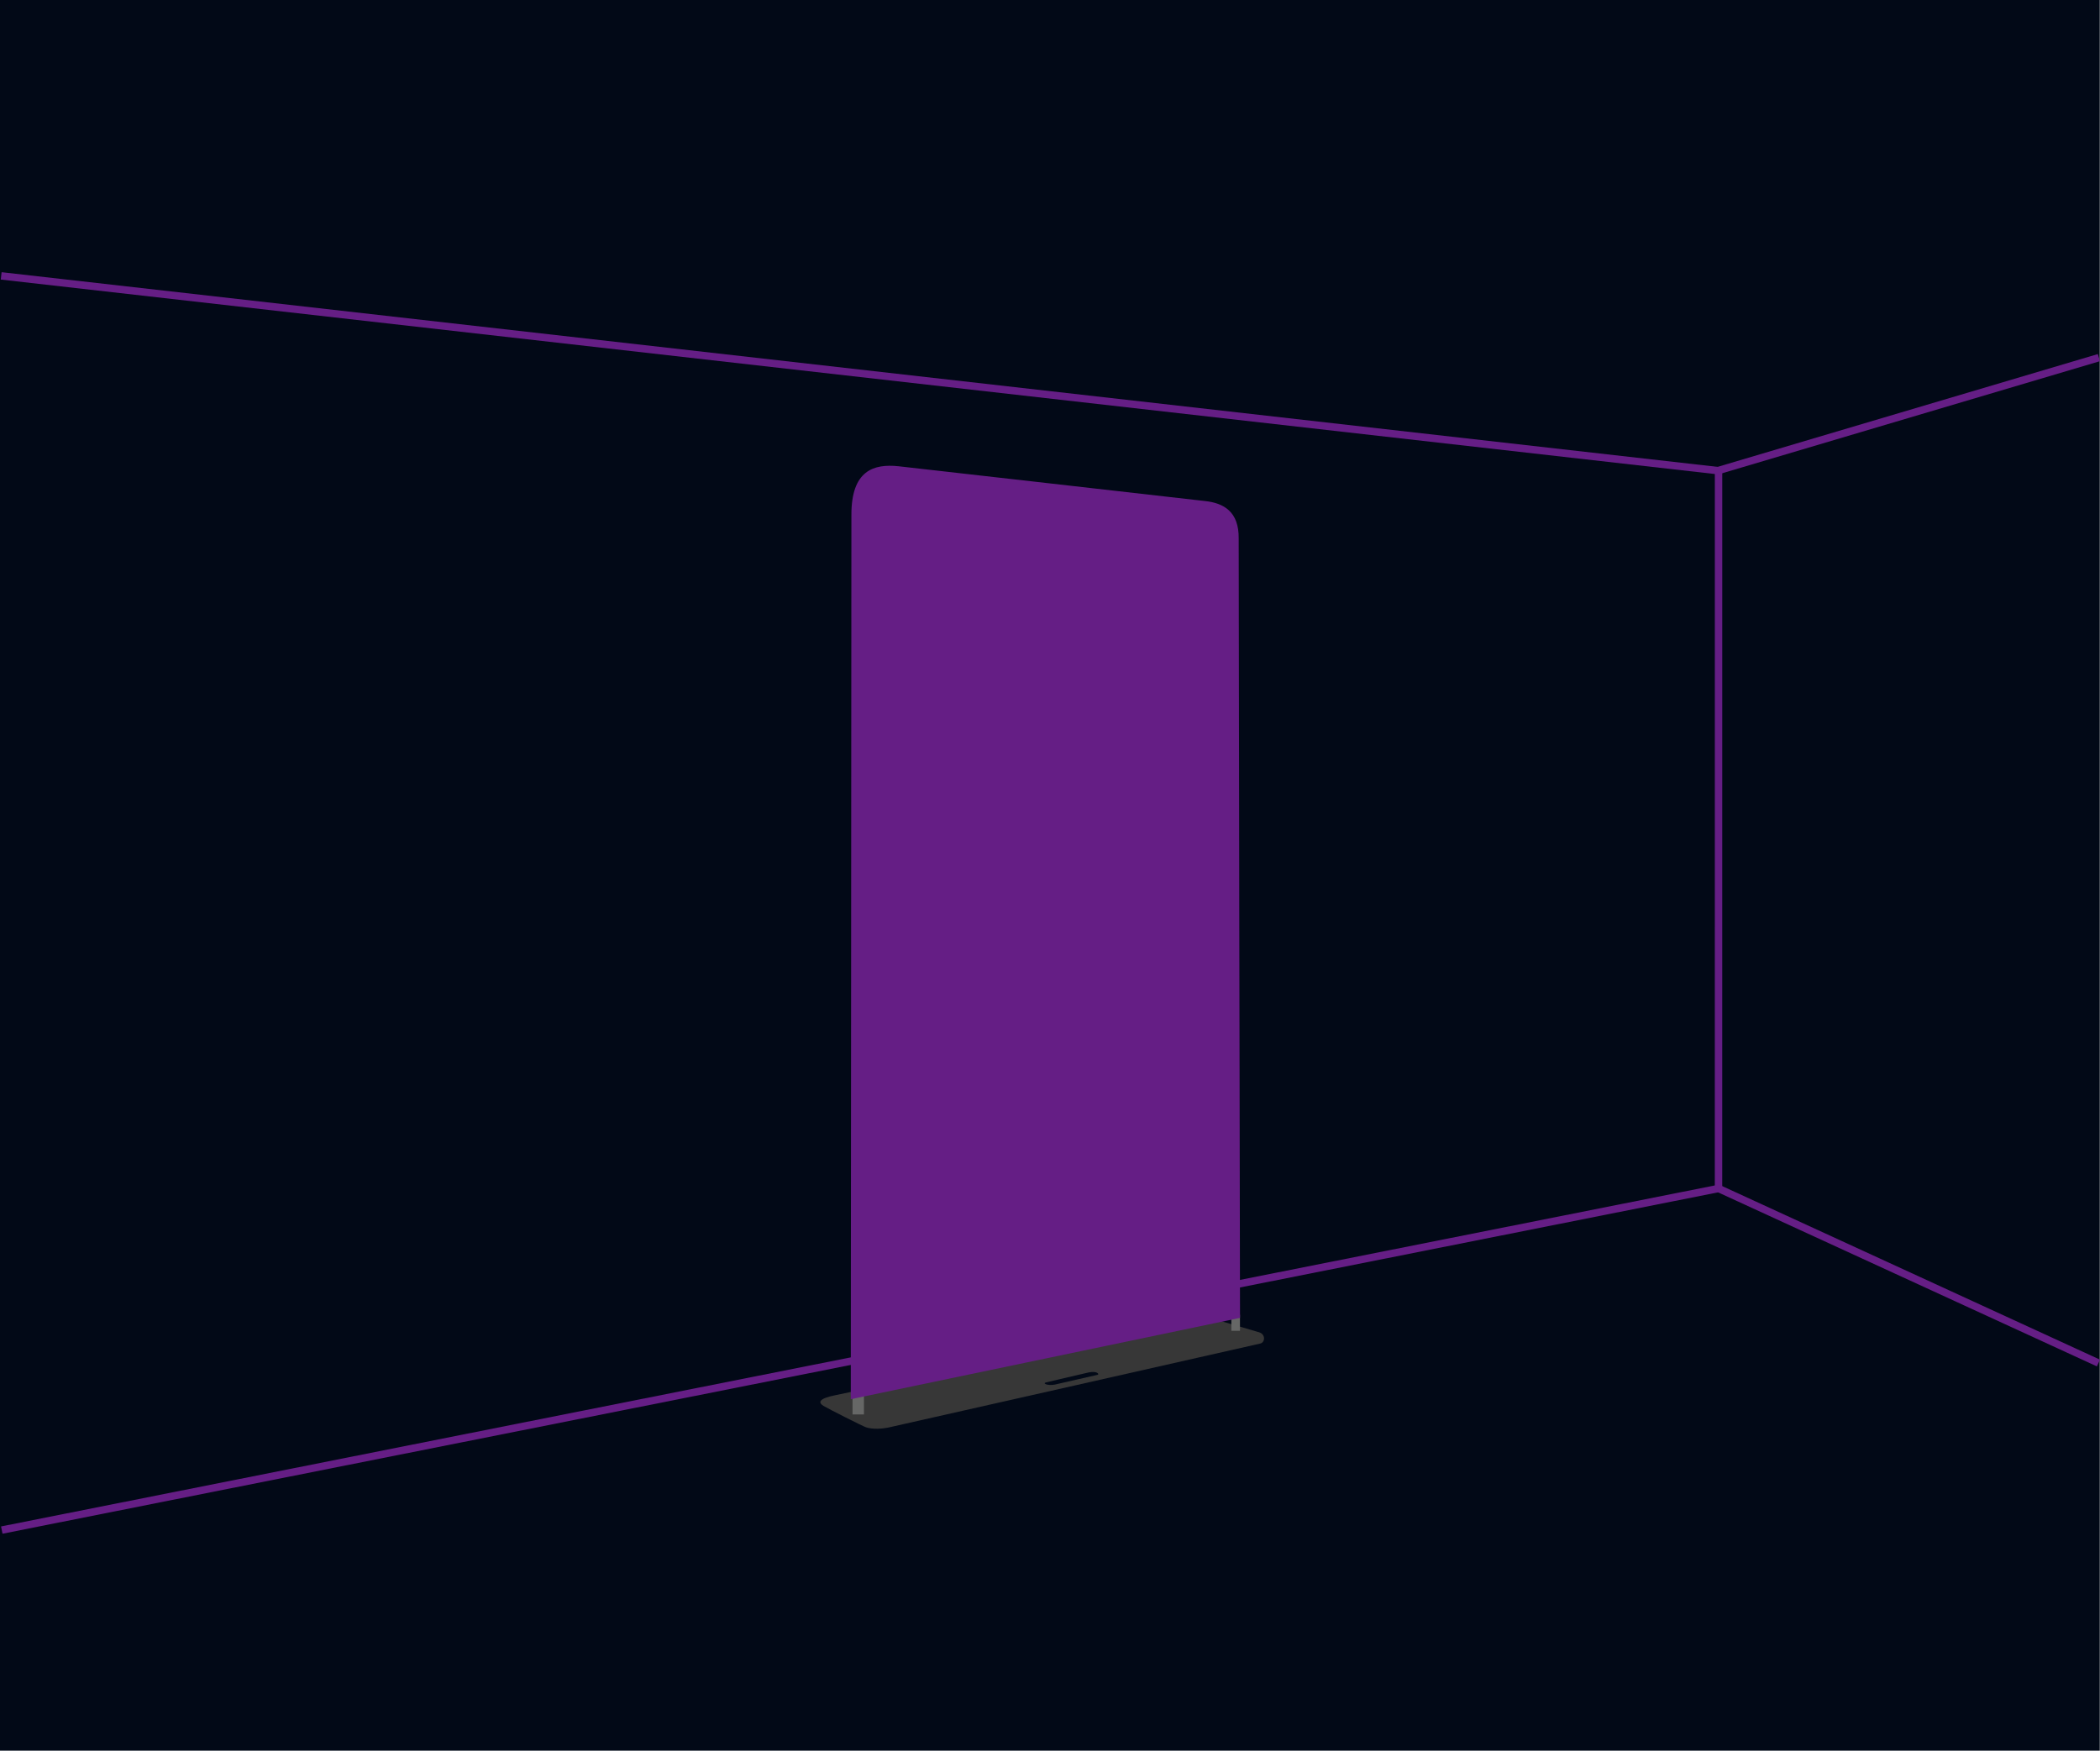 <?xml version="1.0" encoding="UTF-8"?>
<svg xmlns="http://www.w3.org/2000/svg" viewBox="0 0 566.06 472">
  <defs>
    <style>
      .cls-1 {
        fill: #666766;
      }

      .cls-1, .cls-2, .cls-3, .cls-4 {
        stroke-width: 0px;
      }

      .cls-2 {
        fill: #020917;
      }

      .cls-3 {
        fill: #373737;
      }

      .cls-4, .cls-5 {
        fill: #651e85;
      }

      .cls-5 {
        stroke: #651e85;
        stroke-miterlimit: 10;
        stroke-width: 2px;
      }
    </style>
  </defs>
  <g id="Layer_3" data-name="Layer 3">
    <rect class="cls-2" width="566" height="472"/>
  </g>
  <g id="Layer_2" data-name="Layer 2">
    <line class="cls-5" x1=".32" y1="74.38" x2="463.08" y2="126.89"/>
    <line class="cls-5" x1="565.76" y1="96.42" x2="463.08" y2="126.89"/>
    <line class="cls-5" x1="463.24" y1="126.73" x2="463.23" y2="320.67"/>
    <line class="cls-5" x1=".48" y1="412.53" x2="463.23" y2="320.43"/>
    <line class="cls-5" x1="565.64" y1="367.49" x2="463.23" y2="320.43"/>
  </g>
  <g id="Layer_1" data-name="Layer 1">
    <path class="cls-3" d="M225.43,376.11c-4.94.96-4.89,2.05-3.47,2.93,1.28.79,10.67,5.52,11.49,5.79,1.76.57,4.33.4,5.9.08s99.72-22.53,100.35-22.67c1.36-.31,1.47-2.55-.35-3.05-.38-.1-12.26-3.62-12.81-3.75-1.23-.28-3.48.23-4.57.41-.99.16-95.87,20.13-96.53,20.26Z"/>
    <path class="cls-2" d="M281.95,372.72c1.17-.26,10.6-2.52,11.54-2.7,2.38-.46,2.88.56,2.37.65-1.06.2-10.19,2.36-11.46,2.62-2.01.41-3.51-.34-2.44-.57Z"/>
    <rect class="cls-1" x="229.8" y="375.57" width="3.08" height="5.78"/>
    <rect class="cls-1" x="331.92" y="354.44" width="2.32" height="4.36"/>
    <path class="cls-4" d="M229.33,377.24l104.92-21.92s-.4-207.62-.36-210.06c.12-7.4-4.12-9.62-9.03-10.17s-78.58-8.95-82.64-9.38c-6.78-.73-12.76,1.19-12.72,13.14.02,7.11-.17,238.4-.17,238.4Z"/>
  </g>
</svg>